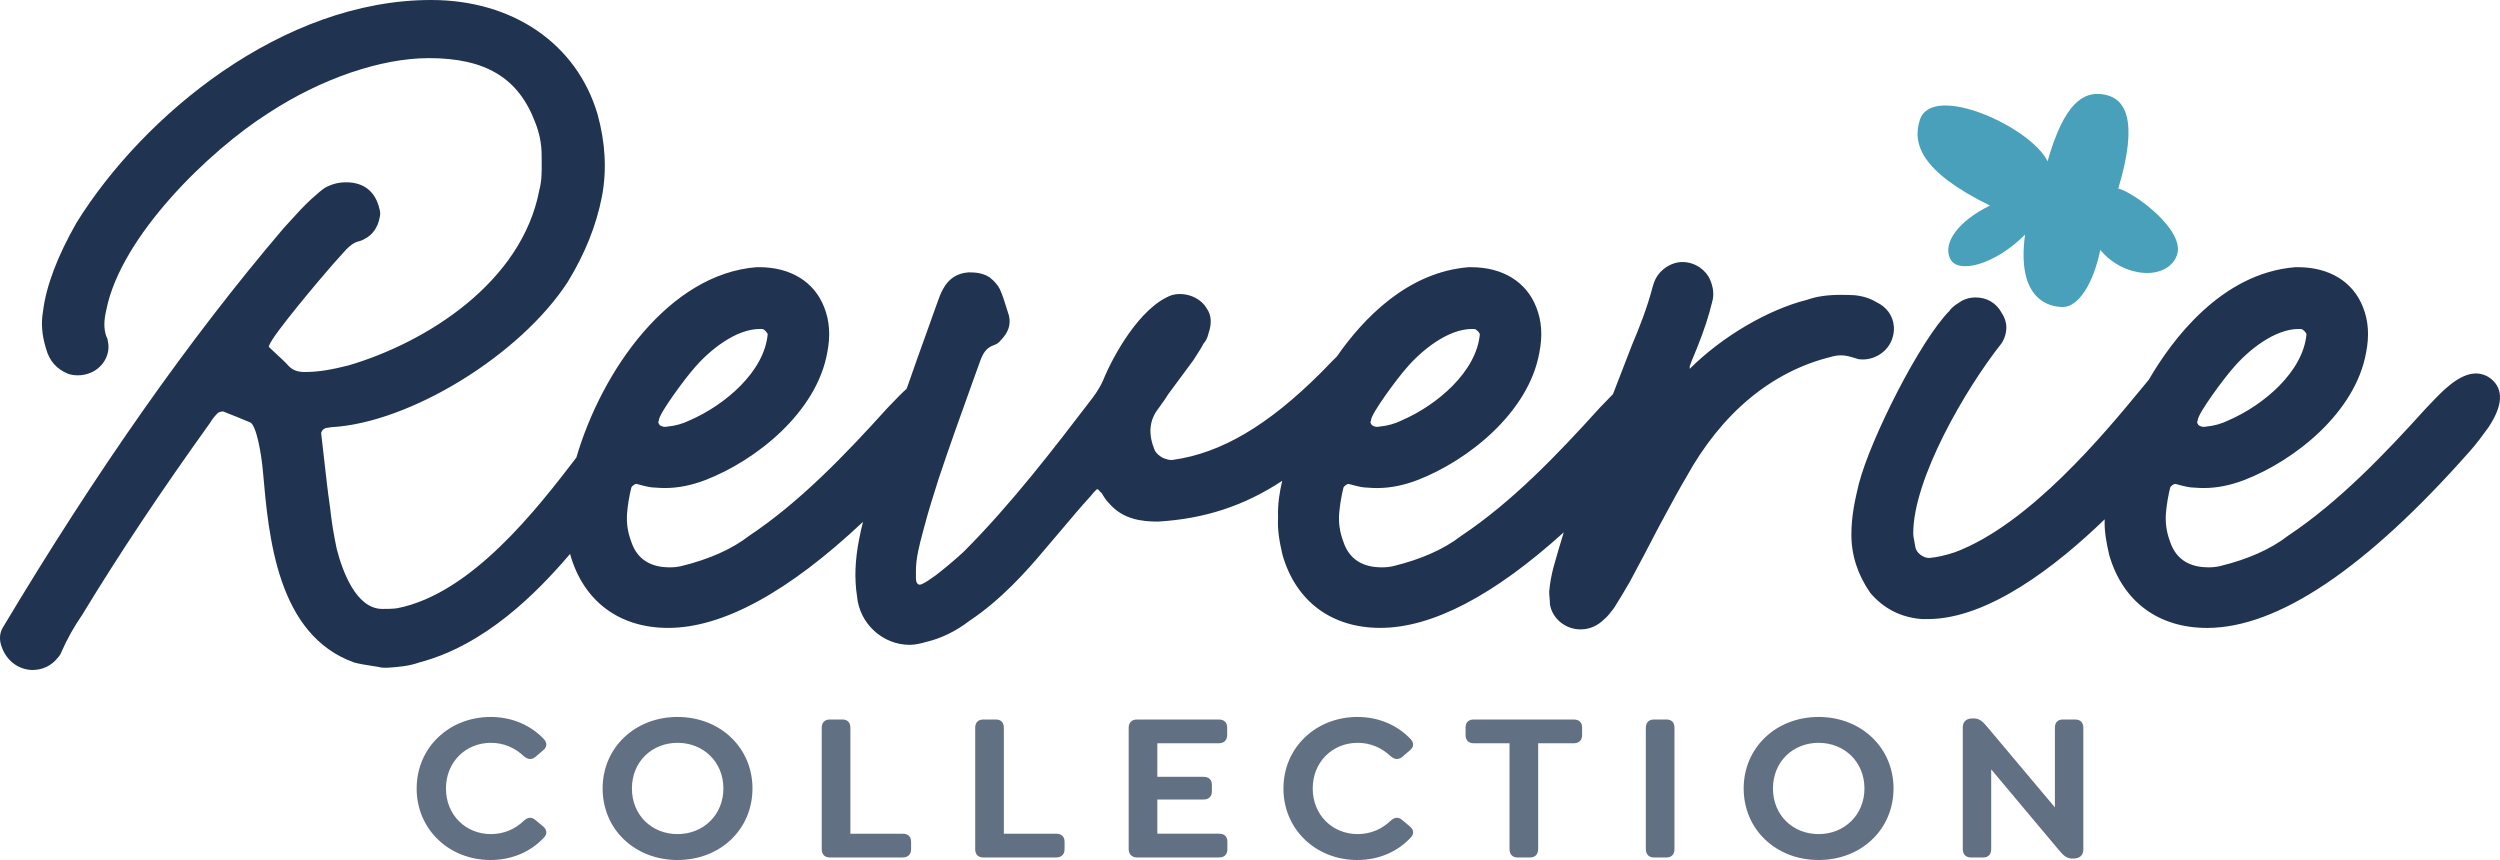 <?xml version="1.0" encoding="UTF-8"?>
<svg id="Layer_1" data-name="Layer 1" xmlns="http://www.w3.org/2000/svg" viewBox="0 0 1000 344">
  <defs>
    <style>
      .cls-1 {
        opacity: .7;
      }

      .cls-2 {
        fill: #48a0ba;
      }

      .cls-3 {
        fill: #203350;
      }
    </style>
  </defs>
  <path class="cls-2" d="M847.31,75.41c5.98,1.37,27.25,16.74,23.41,26.81-3.84,10.08-21.25,9.15-30.6-2.27-3.02,14.65-9.22,22.55-14.48,22.82-5.26.26-19.25-2.33-15.62-28.93-11.82,11.95-26.9,16.05-29.97,9.63-3.07-6.42,3.45-15.13,15.94-21.25-28.09-13.73-30.97-25.04-28.08-34.18,4.85-15.34,44.62,2.85,51.11,16.49,6.65-23.33,14.32-28.23,22.65-26.72,8.34,1.5,13.95,9.91,5.64,37.6Z"/>
  <path id="_1" data-name="+1" class="cls-3" d="M13.15,268c-5.59,0-10.49-3.62-12.47-9.23-1.03-2.75-.9-5.39.37-7.62,37.82-63.19,74.58-115.48,112.4-159.87.89-.96,1.75-1.91,2.62-2.87,2.68-2.96,5.46-6.02,8.4-8.73.62-.52,1.2-1.03,1.78-1.55,1.19-1.06,2.42-2.15,3.67-2.98,2.72-1.52,5.49-2.23,8.53-2.23,7.15,0,11.78,3.74,13.38,10.81.33.97.34,2.34,0,3.42-.7,3.77-2.81,6.78-5.79,8.29-.98.65-1.96.97-3.21,1.28-1.32.44-2.62,1.34-4.27,2.99-.85.99-1.75,1.97-2.63,2.92-.87.94-1.76,1.91-2.64,2.93-5.24,5.99-24.17,28.39-25.52,32.44-.05.15-.13.28-.24.39-.04.11.04.31.12.48,1.02,1.01,2.1,2,3.15,2.96,1.63,1.48,3.31,3.02,4.75,4.65,1.62,1.62,3.53,2.32,6.35,2.32,5.8,0,10.99-1.01,17.49-2.63,30.84-9.08,69.39-32.97,76.39-70.37.97-3.63.93-7.37.89-11.32,0-.79-.02-1.58-.02-2.37,0-4.54-.85-8.86-2.59-13.21-6.69-17.74-19.8-25.65-42.51-25.65-19.17,0-43.16,8.22-64.17,21.98-23.4,14.83-58.98,49.06-64.87,78.78-1,4.33-1.01,7.42-.05,10.35.3.6.63,1.27.66,2.02,1.19,4.98-1.53,10.24-6.48,12.55-1.8.8-3.65,1.2-5.51,1.2-1.27,0-2.53-.19-3.77-.56-4.67-1.86-7.65-5.26-8.95-10.14-1.64-5.26-2.04-10.14-1.2-14.9,1.23-10.11,5.75-22.05,13.41-35.46C57.25,46.16,112.98,0,172.43,0c32.69,0,58.2,17.47,66.56,45.59,3.17,11.41,3.78,22.49,1.8,32.95-2.29,11.72-6.78,22.93-13.72,34.28-18.96,29.19-63.1,56.31-94.47,58.05-.25,0-.59.07-.9.13-.38.07-.76.15-1.13.16-.67.13-1.33.57-1.74,1.17-.28.41-.41.84-.34,1.18.42,3.45.8,6.83,1.17,10.22.7,6.3,1.42,12.81,2.38,19.36.56,5.34,1.4,10.56,2.65,16.47,2.31,8.94,7.77,24.01,18.23,24.01,2,0,4.07,0,6.06-.29,29.78-5.89,55.91-39.84,71.56-60.23,10.18-34.78,37.05-73.4,72.11-76.18h.96c12.6,0,22.09,5.82,26.05,15.98,2.19,5.47,2.6,11.45,1.23,18.27-4.26,23.71-28.28,43.02-48.79,50.92-5.6,2.13-10.88,3.17-16.12,3.17-1.17,0-2.36-.05-3.53-.15h-.02c-2.18,0-4.43-.6-6.41-1.13-.48-.13-.95-.26-1.41-.37h-.01c-.78,0-1.91,1-2.05,1.42-.85,3.4-1.44,6.93-1.72,10.4-.28,3.93.28,7.65,1.71,11.37,1.94,5.81,6.04,9.16,12.21,10,1.11.12,2.16.19,3.17.19,1.59,0,3.05-.15,4.46-.47,11.24-2.72,20.46-6.83,27.38-12.21,20.16-13.43,38.4-32.43,55.13-50.96.63-.64,1.31-1.35,2.05-2.12,1.6-1.68,3.58-3.77,5.71-5.67l.91-2.51c2.16-6.28,4.45-12.64,6.67-18.8,1.44-4,2.87-7.97,4.26-11.9.22-.59.42-1.15.61-1.69.61-1.71,1.18-3.33,2.12-4.97,2.26-4.19,5.62-6.39,10.26-6.7h.04c2.6,0,5.54.23,8.24,1.92.03.02.06.04.09.07,1.94,1.55,3.28,3.11,4.11,4.76,1.07,2.36,1.85,4.87,2.59,7.29.32,1.05.65,2.11,1.01,3.17.89,3.54-.17,6.82-3.13,9.81-.67.96-1.66,1.69-2.82,2.08-3.06,1.02-4.4,3.23-5.58,6.48l-2.88,8c-4.55,12.64-9.26,25.71-13.66,38.91-2.02,6.36-4.12,12.94-5.89,19.72l-.49,1.85c-1.34,5.01-2.73,10.19-2.73,15.32v2.95c0,1.13.28,1.75.52,2.07.25.35.58.52,1,.52s.89-.16,1.39-.48c1.27-.64,2.35-1.4,3.49-2.2.49-.34.98-.69,1.5-1.04,3.64-2.8,7.5-6.04,11.11-9.35,19.14-19.13,36.38-41.68,51.59-61.57,1.88-2.5,3.25-4.78,4.31-7.18,3.89-9.59,14.6-29.06,27.15-33.89,1.17-.37,2.35-.54,3.57-.54,4.42,0,8.7,2.29,10.65,5.7,1.93,2.74,2.17,6.11.69,10.21-.33,1.57-.97,2.87-1.91,3.86-.86,1.69-1.84,3.2-2.87,4.8-.41.63-.82,1.27-1.24,1.94-1.63,2.23-3.29,4.47-4.96,6.71-1.72,2.32-3.45,4.64-5.1,6.89-.77,1.34-1.64,2.53-2.49,3.69-.47.65-.94,1.29-1.36,1.93-3.8,4.82-4.25,10.36-1.42,17,.76,1.23,1.75,1.99,3.1,2.81,1.03.41,2.33.86,3.44.86.23,0,.45-.02.64-.06,19.27-2.68,38.06-13.76,59.18-34.86.87-.87,1.71-1.74,2.54-2.6,1.3-1.34,2.52-2.61,3.82-3.85,10.61-15.27,28.37-33.83,52.76-35.76h.97c12.6,0,22.09,5.82,26.05,15.98,2.19,5.47,2.6,11.45,1.23,18.27-4.26,23.71-28.28,43.02-48.79,50.92-5.6,2.13-10.88,3.17-16.12,3.17-1.17,0-2.35-.05-3.53-.15h-.02c-2.18,0-4.42-.6-6.41-1.13-.48-.13-.95-.26-1.41-.37h0c-.78,0-1.91,1-2.05,1.42-.85,3.4-1.43,6.93-1.73,10.39-.28,3.93.28,7.65,1.71,11.37,1.94,5.81,6.04,9.16,12.21,10,1.11.12,2.16.19,3.17.19,1.59,0,3.05-.15,4.46-.47,11.24-2.72,20.46-6.83,27.38-12.21,20.16-13.43,38.41-32.43,55.13-50.96.64-.64,1.32-1.35,2.06-2.14,1.02-1.08,2.17-2.29,3.41-3.51,2.57-6.72,5.14-13.36,7.63-19.73,2.84-6.7,6.02-14.67,8.24-23.21.02-.07.04-.13.07-.2.1-.2.15-.42.22-.68.08-.31.16-.66.34-1.03,1.66-4.56,6.49-7.99,11.26-7.99,5.41,0,9.47,3.52,10.96,6.78,1.47,3.31,1.79,6.42.93,9.26-1.3,5.46-3.19,11.23-5.94,18.09-.37.97-.78,1.94-1.21,2.96-.6,1.4-1.21,2.84-1.72,4.36-.02.05-.03.09-.05.13-.04.11-.04.51-.04.77,0,.12,0,.25,0,.38,0,0,0,0,0,0,12.85-12.85,31.35-23.74,47.07-27.66,3.8-1.33,8.02-1.94,13.57-1.94,1.54,0,3.19.04,5.33.14,3.26.33,6.33,1.31,8.7,2.78,4.21,1.96,6.7,5.5,7.02,9.96.13,3.47-1.07,6.68-3.39,9.09-2.38,2.47-5.7,3.88-9.11,3.88h0c-.55,0-1.09-.04-1.63-.11-.06,0-.12-.02-.18-.04-.9-.3-1.74-.58-2.88-.87-1.44-.43-2.75-.63-4.04-.63h0c-1.29,0-2.6.2-4,.62-23.77,5.87-43.78,22.55-57.92,48.24-2.84,4.8-5.53,9.8-8.14,14.62-.93,1.73-1.86,3.45-2.79,5.16-3.76,7.23-7.66,14.72-11.52,21.85-2.05,3.51-4.16,7.12-6.24,10.39-.02.03-.04.06-.06.09-.27.34-.54.69-.81,1.05-.95,1.24-1.93,2.52-3.14,3.5-2.74,2.71-5.94,4.09-9.53,4.09-6.01,0-11.26-4.29-12.21-9.99,0-.05-.01-.11-.01-.16,0-.84-.07-1.61-.14-2.42-.08-.82-.15-1.67-.15-2.6.3-3.38.91-6.71,1.81-10.01,1.24-4.46,2.59-9.03,4.01-13.64-28.04,25.36-52.72,38.22-73.38,38.22-19.47,0-33.71-10.59-39.08-29.06-1.3-5.51-2.1-10.15-1.81-15.05-.23-5.42.66-10.52,1.66-14.72-15.2,10.01-31.05,15.2-49.65,16.31h-.02c-6.65,0-14.14-.89-19.71-7.44-1.16-1.16-2.06-2.62-2.92-4.05-.41-.27-.7-.62-.98-.96-.11-.13-.22-.27-.36-.41-.1-.04-.2-.06-.3-.06s-.2.02-.31.06c-.85.85-1.64,1.66-2.44,2.72-3.86,4.23-7.6,8.67-11.21,12.96-2.25,2.67-4.58,5.43-6.86,8.06-7.51,9.01-17.76,20.43-30.34,28.81-5.43,4.15-11.22,6.99-17.17,8.41-2.07.59-4.53,1.21-6.73,1.21-10.89,0-20.15-8.57-21.09-19.51-1.08-7.02-.79-14.57.9-23.01.39-2.05.88-4.23,1.5-6.69-29.93,28.16-56.15,42.43-77.95,42.43-19.47,0-33.71-10.59-39.08-29.06-.04-.19-.09-.37-.13-.55-13.43,15.72-33.92,36.5-60.42,43.45-4.26,1.53-8.65,1.82-12.89,2.1h-.22c-.94,0-2.09-.02-3.04-.32-1.05-.19-2.1-.35-3.16-.51-2.16-.33-4.39-.67-6.62-1.27-30.81-10.97-34.23-50.2-36.49-76.16-.61-7.3-2.64-18.65-5.07-19.86l-.13-.05c-3.42-1.42-6.95-2.89-10.71-4.34t0,0s-.08-.01-.22-.01c-.81,0-1.92.47-2.15.81-.04.05-.08.1-.12.15-1.08,1.08-1.92,2.17-2.81,3.65-19.65,27.36-36.36,52.45-51.12,76.76-3.29,4.78-5.89,9.42-8.22,14.65-.28.87-.91,1.87-1.64,2.62-2.48,3.07-5.99,4.76-9.91,4.76ZM548.74,170.05c.65.45,1.44.7,2.18.7.24,0,.48-.03.69-.08.05-.01.1-.02.15-.03,3.19-.29,6.34-1.17,9.1-2.56,14.02-6.09,29.69-19.42,31.07-34.33,0-.56-1.36-2.16-2.26-2.16h-.89c-9.64,0-20.26,8.56-26.42,15.88-3.14,3.49-13.95,17.97-13.95,20.62,0,.2-.06.39-.17.55-.18.27-.03.61.49,1.4ZM263.88,170.05c.65.45,1.44.7,2.18.7.24,0,.48-.03.69-.08.05-.01.1-.02.15-.03,3.19-.29,6.34-1.17,9.1-2.56,14.02-6.09,29.69-19.42,31.07-34.33,0-.56-1.36-2.16-2.26-2.16h-.89c-9.65,0-20.26,8.56-26.42,15.88-3.14,3.49-13.95,17.97-13.95,20.62,0,.2-.06.39-.17.55-.18.27-.03.61.49,1.4ZM882.8,251.17c-19.47,0-33.71-10.59-39.08-29.06-1.24-5.26-2.02-9.72-1.85-14.38-19.24,18.59-46.56,39.9-70.77,39.9h-2.36c-8.3-.64-15.19-4.13-20.56-10.39-.02-.03-.04-.05-.06-.08-5.02-7.21-7.57-15.05-7.57-23.3,0-7.8,1.52-14.16,2.98-20.31,4.63-17.93,24.49-57.37,36.25-69.2,1.07-1.56,2.54-2.49,3.96-3.39.33-.21.66-.42.99-.64.03-.02.07-.04.11-.06,1.81-.9,3.44-1.28,5.47-1.28,4.47,0,8.23,2.24,10.33,6.13,1.24,1.85,1.89,3.82,1.89,5.79,0,2.32-.67,4.55-1.94,6.46-14.68,18.56-35.29,54.33-35.29,75.91,0,1.05.23,2.25.48,3.52.14.74.29,1.49.4,2.24.49,2.18,3.07,4.16,5.51,4.16,3.01-.25,6.42-1.01,10.32-2.31,29.88-11.2,60.05-47.81,74.55-65.41,1.08-1.32,2.08-2.52,2.98-3.61,9.2-15.83,29.01-42.65,58.63-44.99h.97c12.6,0,22.09,5.82,26.05,15.98,2.19,5.47,2.6,11.45,1.23,18.27-4.26,23.71-28.28,43.02-48.79,50.92-5.61,2.13-10.88,3.17-16.12,3.17-1.17,0-2.35-.05-3.53-.15h-.02c-2.18,0-4.42-.6-6.41-1.13-.48-.13-.95-.26-1.41-.37h0c-.78,0-1.91,1-2.05,1.42-.85,3.4-1.43,6.93-1.73,10.39-.28,3.93.28,7.65,1.71,11.37,1.94,5.81,6.04,9.16,12.21,10,1.11.12,2.16.19,3.17.19,1.59,0,3.05-.15,4.46-.47,11.24-2.72,20.46-6.83,27.38-12.21,20.16-13.43,38.41-32.43,55.13-50.96.64-.64,1.32-1.36,2.06-2.14,4.44-4.69,11.16-11.77,17.89-11.77,2.25,0,4.47.82,6.25,2.3,4.91,4.2,4.47,10.7-1.28,19.33-2.38,3.26-4.79,6.58-7.48,9.56-41.4,46.84-76.75,70.6-105.05,70.6ZM879.4,170.05c.65.45,1.44.7,2.18.7.24,0,.48-.03.69-.08.05-.01.1-.02.15-.03,3.19-.29,6.34-1.17,9.1-2.56,14.02-6.09,29.69-19.42,31.07-34.33,0-.56-1.36-2.16-2.26-2.16h-.88c-9.65,0-20.26,8.56-26.42,15.88-3.14,3.49-13.95,17.97-13.95,20.62,0,.2-.06.39-.17.55-.18.27-.03.61.49,1.4Z"/>
  <g class="cls-1">
    <path class="cls-3" d="M166.67,315.39c0-16.39,12.99-28.61,29.63-28.61,8.49,0,15.96,3.31,21.14,8.75,1.53,1.53,1.44,3.31-.17,4.58l-3.06,2.63c-1.61,1.27-3.06,1.1-4.67-.26-3.48-3.31-7.98-5.35-13.16-5.35-10.1,0-18,7.64-18,18.26s7.9,18.25,18,18.25c5.18,0,9.76-2.04,13.16-5.35,1.61-1.44,3.06-1.61,4.67-.25l3.06,2.55c1.61,1.36,1.7,3.14.17,4.58-5.18,5.52-12.65,8.83-21.23,8.83-16.56,0-29.55-12.22-29.55-28.61Z"/>
    <path class="cls-3" d="M241.05,315.39c0-16.39,12.99-28.61,29.97-28.61s29.97,12.23,29.97,28.61-12.91,28.61-29.97,28.61-29.97-12.22-29.97-28.61ZM289.36,315.39c0-10.7-8.07-18.26-18.34-18.26s-18.25,7.56-18.25,18.26,7.98,18.25,18.25,18.25,18.34-7.64,18.34-18.25Z"/>
    <path class="cls-3" d="M328.69,339.67v-48.56c0-2.12,1.19-3.31,3.31-3.31h4.92c2.12,0,3.23,1.19,3.23,3.31v42.37h20.89c2.12,0,3.4,1.1,3.4,3.22v2.97c0,2.12-1.27,3.31-3.4,3.31h-29.04c-2.12,0-3.31-1.19-3.31-3.31Z"/>
    <path class="cls-3" d="M390.08,339.67v-48.56c0-2.12,1.19-3.31,3.31-3.31h4.92c2.12,0,3.23,1.19,3.23,3.31v42.37h20.89c2.12,0,3.4,1.1,3.4,3.22v2.97c0,2.12-1.27,3.31-3.4,3.31h-29.04c-2.12,0-3.31-1.19-3.31-3.31Z"/>
    <path class="cls-3" d="M451.47,339.59v-48.48c0-2.12,1.27-3.31,3.4-3.31h32.6c2.12,0,3.4,1.11,3.4,3.23v2.97c0,2.12-1.27,3.31-3.4,3.31h-24.54v13.41h18.43c2.12,0,3.4,1.11,3.4,3.23v2.55c0,2.12-1.27,3.31-3.4,3.31h-18.43v13.67h24.71c2.12,0,3.31,1.1,3.31,3.22v2.97c0,2.12-1.19,3.31-3.31,3.31h-32.77c-2.12,0-3.4-1.27-3.4-3.4Z"/>
    <path class="cls-3" d="M513.38,315.39c0-16.39,12.99-28.61,29.63-28.61,8.49,0,15.96,3.31,21.14,8.75,1.53,1.53,1.44,3.31-.17,4.58l-3.06,2.63c-1.61,1.27-3.06,1.1-4.67-.26-3.48-3.31-7.98-5.35-13.16-5.35-10.11,0-18,7.64-18,18.26s7.89,18.25,18,18.25c5.18,0,9.76-2.04,13.16-5.35,1.61-1.44,3.06-1.61,4.67-.25l3.06,2.55c1.61,1.36,1.7,3.14.17,4.58-5.18,5.52-12.65,8.83-21.23,8.83-16.56,0-29.55-12.22-29.55-28.61Z"/>
    <path class="cls-3" d="M603.81,339.59v-42.28h-14.27c-2.12,0-3.31-1.19-3.31-3.31v-2.97c0-2.12,1.19-3.23,3.31-3.23h39.91c2.12,0,3.4,1.11,3.4,3.23v2.97c0,2.12-1.27,3.31-3.4,3.31h-14.18v42.28c0,2.12-1.19,3.4-3.31,3.4h-4.92c-2.12,0-3.22-1.27-3.22-3.4Z"/>
    <path class="cls-3" d="M658.33,339.59v-48.48c0-2.12,1.19-3.31,3.31-3.31h4.92c2.12,0,3.23,1.19,3.23,3.31v48.48c0,2.12-1.1,3.4-3.23,3.4h-4.92c-2.12,0-3.31-1.27-3.31-3.4Z"/>
    <path class="cls-3" d="M697.47,315.39c0-16.39,12.99-28.61,29.97-28.61s29.97,12.23,29.97,28.61-12.91,28.61-29.97,28.61-29.97-12.22-29.97-28.61ZM745.78,315.39c0-10.7-8.07-18.26-18.34-18.26s-18.25,7.56-18.25,18.26,7.98,18.25,18.25,18.25,18.34-7.64,18.34-18.25Z"/>
    <path class="cls-3" d="M833.33,291.1v48.74c0,2.46-1.78,3.57-3.82,3.57h-.68c-1.95,0-3.4-1.1-5.01-3.06l-27.34-32.6v31.84c0,2.12-1.1,3.4-3.22,3.4h-4.84c-2.12,0-3.31-1.27-3.31-3.4v-48.65c0-2.55,1.78-3.57,3.82-3.57h.68c1.95,0,3.4,1.1,5.01,3.06l27.34,32.52v-31.84c0-2.12,1.1-3.31,3.23-3.31h4.84c2.12,0,3.31,1.19,3.31,3.31Z"/>
  </g>
</svg>